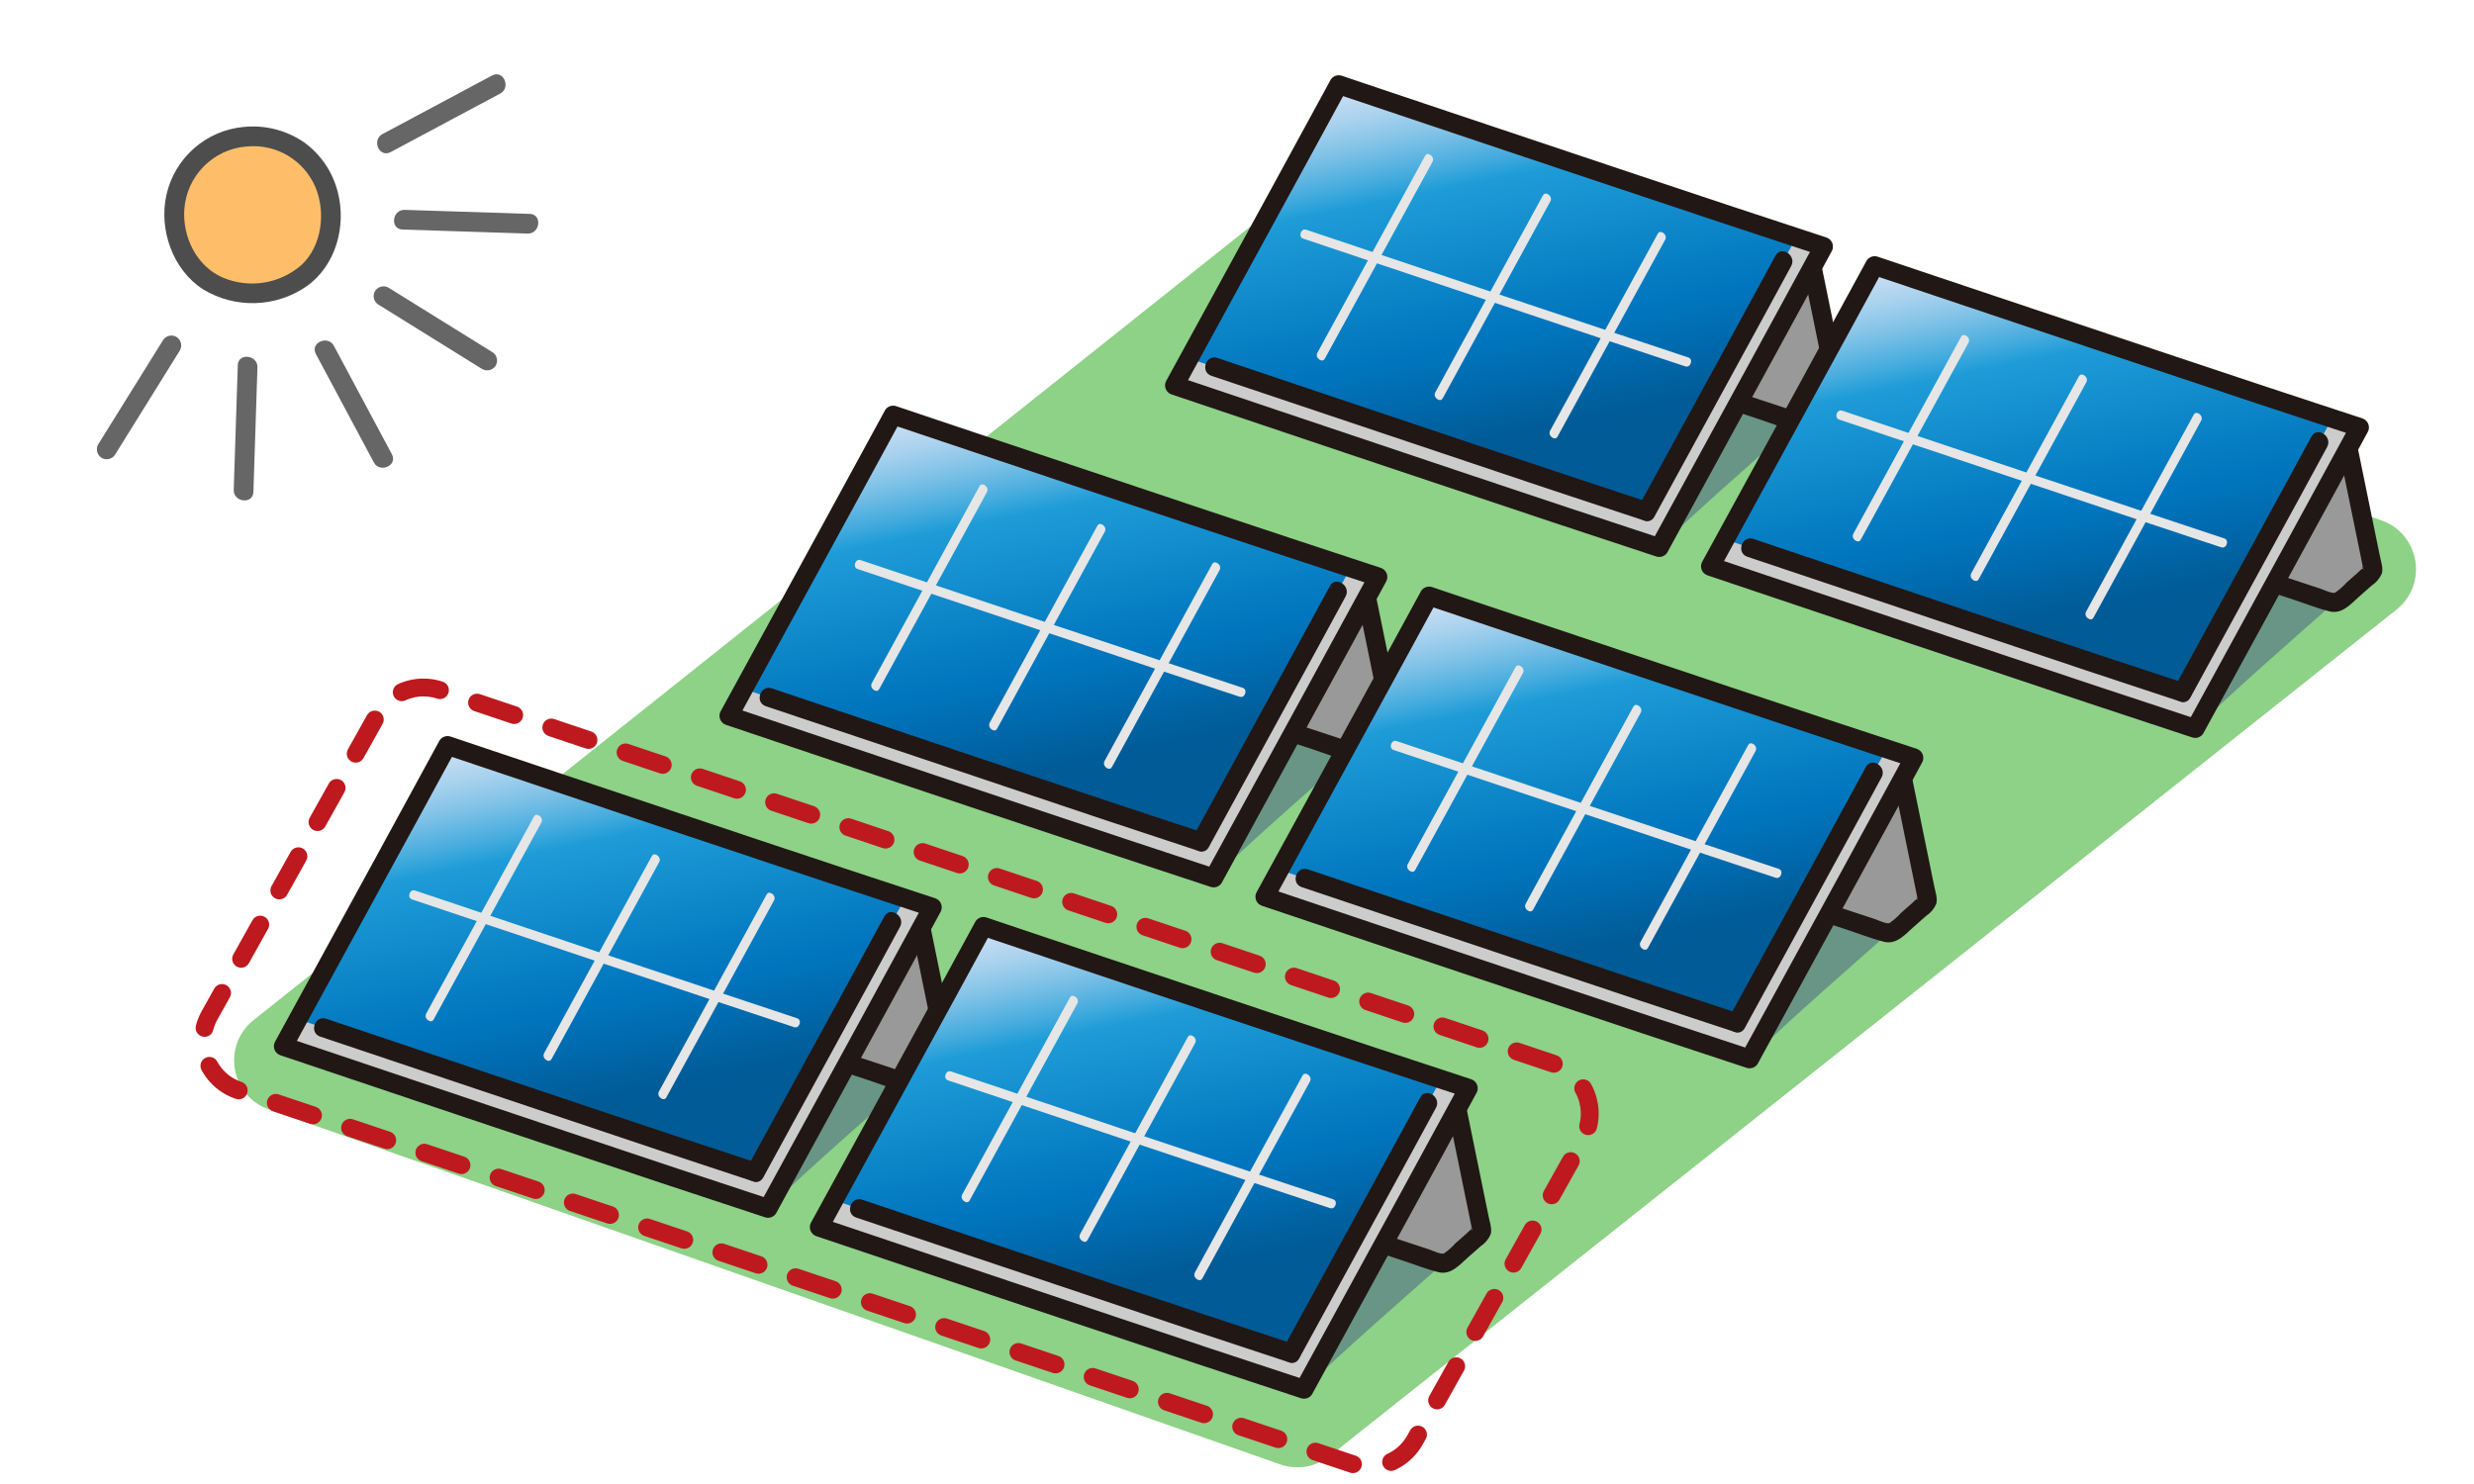 <?xml version="1.0" encoding="iso-8859-1"?>
<!-- Generator: Adobe Illustrator 28.6.0, SVG Export Plug-In . SVG Version: 9.03 Build 54939)  -->
<svg version="1.1" id="&#x30EC;&#x30A4;&#x30E4;&#x30FC;_1"
	 xmlns="http://www.w3.org/2000/svg" xmlns:xlink="http://www.w3.org/1999/xlink" x="0px" y="0px" viewBox="0 0 500 300"
	 style="enable-background:new 0 0 500 300;" xml:space="preserve">
<g>
	<path style="fill:#8DD286;" d="M258.736,296.035l-204.42-71.773c-7.761-2.725-9.486-12.929-3.051-18.053l214.857-171.1
		c2.812-2.239,6.577-2.878,9.971-1.691l205.173,71.772c7.777,2.721,9.503,12.947,3.049,18.069l-215.61,171.101
		C265.889,296.592,262.126,297.225,258.736,296.035z"/>
	<path style="fill:#999999;" d="M476.349,99.28c-0.601-2.938-1.212-5.925-1.768-8.647c-4.571,8.408-9.685,17.789-14.886,27.316
		c3.944,1.308,7.782,2.572,11.514,3.794c0.639,0.209,1.34,0.063,1.843-0.383c1.963-1.728,4.312-3.797,6.22-5.476
		c0.256-0.222,0.372-0.565,0.302-0.897C479.071,112.592,477.737,106.066,476.349,99.28z"/>
	<path style="fill:#689586;" d="M337.504,106.744c4.476-8.181,9.206-16.836,13.866-25.371c3.945,1.306,7.784,2.57,11.515,3.793
		c0.177,0.058,0.361,0.089,0.547,0.093c-5.706,5.093-21.356,18.668-28.09,25.437L337.504,106.744z"/>
	<path style="fill:#999999;" d="M368.026,62.701c-0.601-2.939-1.212-5.925-1.768-8.647c-4.571,8.408-9.684,17.787-14.886,27.315
		c3.944,1.308,7.782,2.573,11.515,3.795c0.638,0.209,1.339,0.063,1.842-0.382c1.963-1.728,4.312-3.797,6.22-5.477
		c0.256-0.221,0.372-0.564,0.303-0.896C370.754,76.013,369.416,69.487,368.026,62.701z"/>
	<path style="fill:#211715;" d="M348.285,82.357c2.442,0.809,4.885,1.617,7.328,2.424c2.266,0.746,4.54,1.652,6.854,2.229
		c2.566,0.641,4.281-1.47,6.018-2.999l2.541-2.238c0.898-0.592,1.604-1.434,2.031-2.421c0.308-1.092-0.18-2.458-0.403-3.544
		c-0.266-1.302-0.533-2.604-0.799-3.906c-0.71-3.469-1.419-6.938-2.128-10.407c-0.808-3.953-1.617-7.907-2.426-11.861
		c-0.491-2.401-4.222-1.641-3.731,0.763c1.306,6.386,2.614,12.771,3.923,19.156l1.536,7.513c0.081,0.395,0.143,0.798,0.243,1.188
		c0.01,0.095,0.029,0.189,0.057,0.28c0.261,0.483-0.7-0.86,0.059-0.394c-0.428,0.327-0.833,0.683-1.211,1.067l-2.231,1.965
		c-0.694,0.778-1.479,1.47-2.339,2.059c-0.57,0.262-2.3-0.591-3.089-0.849c-1.154-0.378-2.307-0.758-3.461-1.138
		c-2.517-0.83-5.032-1.662-7.547-2.496c-2.331-0.772-3.553,2.835-1.224,3.606L348.285,82.357z"/>
	
		<linearGradient id="SVGID_1_" gradientUnits="userSpaceOnUse" x1="241.027" y1="16.57" x2="241.027" y2="121.236" gradientTransform="matrix(0.98 -0.2 0.2 0.98 53.013 44.688)">
		<stop  offset="0" style="stop-color:#CCE0F4"/>
		<stop  offset="0.027" style="stop-color:#C3DCF2"/>
		<stop  offset="0.071" style="stop-color:#A9D2EE"/>
		<stop  offset="0.128" style="stop-color:#80C2E7"/>
		<stop  offset="0.194" style="stop-color:#47ACDE"/>
		<stop  offset="0.237" style="stop-color:#1E9CD7"/>
		<stop  offset="0.498" style="stop-color:#047AC1"/>
		<stop  offset="0.547" style="stop-color:#0075BE"/>
		<stop  offset="0.731" style="stop-color:#005B97"/>
	</linearGradient>
	<path style="fill:url(#SVGID_1_);" d="M271.723,17.507l-1.173-0.394c-9.877,18.157-22.407,41.089-33.2,60.808
		c29.311,9.853,68.064,22.955,97.992,32.775c10.827-19.788,23.537-43.054,33.213-60.87
		C339.346,40.254,300.168,27.064,271.723,17.507z"/>
	<g>
		<path style="fill:#E6E6E6;" d="M340.554,74.049c0.178,0.059,0.343,0.074,0.489,0.044c0.443-0.091,0.708-0.577,0.732-0.99
			c0.025-0.427-0.175-0.714-0.595-0.853c-2.97-0.984-5.938-1.972-8.906-2.961l-4.945-1.646l-1.082-0.36l0.547-1l3.536-6.471
			l6.194-11.332c0.259-0.475,0.102-0.86-0.075-1.1c-0.249-0.337-0.672-0.544-0.983-0.48c0,0-0.001,0-0.001,0
			c-0.067,0.014-0.264,0.056-0.448,0.394c-2.212,4.056-4.429,8.11-6.647,12.164l-3.566,6.521l-0.381,0.698l-0.755-0.251
			c-6.52-2.17-13.039-4.343-19.555-6.523l-1.079-0.361l0.545-0.998l3.576-6.546l6.162-11.277c0.261-0.475,0.105-0.86-0.071-1.099
			c-0.249-0.338-0.673-0.545-0.985-0.481c0,0-0.001,0-0.001,0c-0.067,0.014-0.265,0.056-0.451,0.395
			c-2.215,4.037-4.42,8.078-6.625,12.119c-1.196,2.192-2.392,4.384-3.589,6.575l-0.382,0.699l-0.756-0.253l-3.632-1.217
			c-5.402-1.809-10.805-3.619-16.204-5.438l-0.335-0.112l-1.078-0.362l0.545-0.997l3.547-6.483
			c2.068-3.779,4.137-7.557,6.198-11.339c0.261-0.476,0.104-0.861-0.072-1.101c-0.249-0.338-0.672-0.544-0.983-0.481
			c-0.066,0.013-0.265,0.054-0.451,0.395c-2.203,4.024-4.403,8.05-6.603,12.075l-3.619,6.621l-0.382,0.699l-0.756-0.253
			l-12.597-4.226c-0.18-0.06-0.345-0.076-0.491-0.046c-0.437,0.089-0.699,0.573-0.725,0.982c-0.024,0.395,0.142,0.672,0.493,0.825
			l0.108,0.035c2.155,0.724,4.311,1.445,6.467,2.167l5.499,1.842l1.078,0.362l-0.545,0.997l-3.543,6.478
			c-2.039,3.728-4.078,7.456-6.115,11.186c-0.26,0.475-0.104,0.86,0.072,1.1c0.249,0.338,0.672,0.545,0.984,0.481
			c0.066-0.013,0.265-0.054,0.452-0.395c2.186-3.984,4.363-7.972,6.541-11.959l3.595-6.579l0.382-0.699l0.756,0.253
			c5.823,1.953,11.646,3.903,17.47,5.853l2.705,0.906l1.078,0.361l-0.545,0.998c-1.179,2.158-2.359,4.316-3.54,6.473
			c-2.043,3.734-4.086,7.468-6.12,11.206c-0.26,0.476-0.103,0.862,0.074,1.101c0.249,0.338,0.672,0.544,0.983,0.481
			c0.065-0.013,0.264-0.054,0.449-0.394l6.55-11.989l3.589-6.567l0.382-0.699l0.756,0.253l8.121,2.722
			c3.806,1.276,7.612,2.552,11.419,3.825l1.079,0.361l-0.546,0.999l-3.527,6.456c-2.04,3.735-4.08,7.471-6.125,11.204
			c-0.259,0.474-0.102,0.86,0.075,1.099c0.249,0.338,0.672,0.544,0.983,0.481c0.065-0.013,0.264-0.054,0.45-0.394l6.426-11.758
			l3.707-6.782l0.382-0.698l0.755,0.251C330.898,70.844,335.726,72.449,340.554,74.049z"/>
	</g>
	<path style="fill:#CCCCCC;" d="M302.735,99.889c-22.397-7.481-45.963-15.436-65.384-21.964c0.981-1.792,1.974-3.61,2.978-5.454
		c28,9.416,64.214,21.653,92.443,30.919c9.661-17.641,21.005-38.401,30.241-55.382c1.882,0.621,3.729,1.229,5.543,1.822
		c-9.676,17.817-22.385,41.082-33.213,60.87C325.244,107.383,314.141,103.695,302.735,99.889z"/>
	<path style="fill:#211715;" d="M334.345,104.463c7.348-13.416,14.681-26.84,21.999-40.272c1.886-3.466,3.771-6.932,5.654-10.4
		c1.162-2.14-2.006-4.254-3.177-2.098c-7.133,13.142-14.292,26.271-21.478,39.388c-2.058,3.761-4.117,7.523-6.176,11.284
		C329.997,104.502,333.167,106.62,334.345,104.463z"/>
	<path style="fill:#211715;" d="M244.829,75.974c22.867,7.686,45.737,15.361,68.611,23.025c6.235,2.074,12.474,4.137,18.716,6.188
		c2.332,0.766,3.554-2.841,1.224-3.606c-23.069-7.574-46.078-15.331-69.09-23.076c-6.079-2.047-12.158-4.092-18.237-6.137
		C243.725,71.58,242.505,75.193,244.829,75.974L244.829,75.974z"/>
	<path style="fill:#211715;" d="M272.335,15.703l-1.173-0.394c-0.82-0.27-1.719,0.038-2.201,0.754
		c-8.59,15.789-17.199,31.568-25.829,47.337c-2.457,4.491-4.913,8.981-7.371,13.471c-0.571,0.902-0.304,2.095,0.598,2.667
		c0.119,0.075,0.246,0.138,0.379,0.186c12.492,4.2,24.982,8.402,37.472,12.608c13.19,4.433,26.387,8.849,39.589,13.248
		c6.974,2.319,13.951,4.625,20.932,6.919c0.819,0.27,1.718-0.039,2.2-0.754c8.825-16.126,17.635-32.259,26.431-48.401
		c2.26-4.154,4.519-8.309,6.779-12.463c0.571-0.902,0.304-2.095-0.598-2.667c-0.119-0.075-0.246-0.138-0.379-0.186
		c-12.538-4.108-25.063-8.257-37.577-12.447c-13.043-4.352-26.082-8.72-39.117-13.103c-6.715-2.254-13.427-4.511-20.137-6.769
		c-2.327-0.782-3.549,2.826-1.224,3.606c12.344,4.148,24.687,8.293,37.032,12.437c13.083,4.385,26.172,8.754,39.266,13.106
		c6.842,2.27,13.687,4.53,20.535,6.78l-0.977-2.853c-8.586,15.812-17.198,31.608-25.837,47.386
		c-2.457,4.495-4.915,8.99-7.375,13.485l2.201-0.754c-12.651-4.15-25.288-8.344-37.912-12.583
		c-13.161-4.404-26.317-8.822-39.468-13.256c-6.871-2.312-13.742-4.625-20.613-6.936l0.972,2.854
		c8.78-16.042,17.547-32.09,26.3-48.144c2.301-4.22,4.599-8.442,6.896-12.664l-2.201,0.754l1.173,0.394
		C273.438,20.092,274.659,16.484,272.335,15.703z"/>
	<path style="fill:#689586;" d="M445.822,143.323c4.475-8.18,9.205-16.835,13.865-25.37c3.946,1.305,7.784,2.569,11.515,3.792
		c0.177,0.058,0.362,0.09,0.548,0.094c-5.706,5.093-21.356,18.667-28.09,25.436C444.373,145.973,445.094,144.656,445.822,143.323z"
		/>
	<path style="fill:#211715;" d="M456.602,118.937c2.443,0.81,4.886,1.617,7.329,2.424c2.266,0.747,4.54,1.652,6.853,2.23
		c2.567,0.641,4.282-1.469,6.019-2.999l2.541-2.238c0.898-0.592,1.604-1.433,2.031-2.42c0.309-1.092-0.18-2.458-0.402-3.545
		c-0.266-1.302-0.533-2.604-0.799-3.906c-0.709-3.468-1.419-6.937-2.128-10.406c-0.809-3.954-1.617-7.909-2.426-11.862
		c-0.491-2.4-4.222-1.641-3.731,0.763c1.306,6.386,2.614,12.771,3.923,19.156l1.536,7.513c0.081,0.395,0.143,0.799,0.243,1.188
		c0.01,0.095,0.03,0.188,0.057,0.28c0.261,0.482-0.7-0.861,0.059-0.394c-0.428,0.326-0.833,0.683-1.211,1.067l-2.231,1.964
		c-0.693,0.779-1.479,1.471-2.339,2.059c-0.57,0.262-2.3-0.59-3.088-0.848c-1.154-0.379-2.308-0.759-3.461-1.138
		c-2.517-0.829-5.033-1.661-7.548-2.495c-2.33-0.772-3.552,2.835-1.224,3.606L456.602,118.937z"/>
	
		<linearGradient id="SVGID_00000098221322909163838010000016159838017180694701_" gradientUnits="userSpaceOnUse" x1="339.824" y1="74.11" x2="339.824" y2="178.781" gradientTransform="matrix(0.98 -0.2 0.2 0.98 53.013 44.688)">
		<stop  offset="0" style="stop-color:#CCE0F4"/>
		<stop  offset="0.027" style="stop-color:#C3DCF2"/>
		<stop  offset="0.071" style="stop-color:#A9D2EE"/>
		<stop  offset="0.128" style="stop-color:#80C2E7"/>
		<stop  offset="0.194" style="stop-color:#47ACDE"/>
		<stop  offset="0.237" style="stop-color:#1E9CD7"/>
		<stop  offset="0.498" style="stop-color:#047AC1"/>
		<stop  offset="0.547" style="stop-color:#0075BE"/>
		<stop  offset="0.731" style="stop-color:#005B97"/>
	</linearGradient>
	<path style="fill:url(#SVGID_00000098221322909163838010000016159838017180694701_);" d="M380.046,54.086l-1.174-0.394
		c-9.876,18.157-22.406,41.088-33.198,60.814c29.311,9.853,68.064,22.955,97.992,32.774c10.827-19.788,23.537-43.053,33.212-60.87
		C447.662,76.835,408.486,63.644,380.046,54.086z"/>
	<g>
		<path style="fill:#E6E6E6;" d="M443.785,83.48c0,0-0.001,0-0.001,0c-0.066,0.014-0.264,0.056-0.448,0.394
			c-2.21,4.051-4.424,8.1-6.639,12.149l-3.575,6.539l-0.381,0.698l-0.754-0.251c-6.52-2.17-13.039-4.342-19.556-6.523l-1.079-0.361
			l0.545-0.998l3.509-6.423c2.077-3.801,4.153-7.603,6.231-11.403c0.26-0.475,0.105-0.858-0.071-1.097
			c-0.249-0.338-0.673-0.545-0.985-0.481c0,0-0.001,0-0.001,0c-0.067,0.014-0.265,0.056-0.451,0.394
			c-2.211,4.029-4.412,8.063-6.613,12.097c-1.2,2.2-2.4,4.4-3.602,6.599l-0.382,0.699l-0.756-0.253l-3.643-1.22
			c-5.4-1.809-10.8-3.618-16.197-5.437l-0.331-0.111l-1.077-0.362l0.545-0.997l3.556-6.5c2.065-3.774,4.131-7.547,6.19-11.325
			c0.261-0.476,0.105-0.861-0.072-1.1c-0.249-0.338-0.672-0.545-0.983-0.481c-0.065,0.013-0.265,0.054-0.451,0.395
			c-2.214,4.044-4.425,8.089-6.636,12.134l-3.587,6.563l-0.382,0.699l-0.756-0.254l-12.602-4.231
			c-0.179-0.06-0.344-0.076-0.49-0.046c-0.437,0.089-0.7,0.573-0.725,0.983c-0.025,0.411,0.156,0.694,0.538,0.843l0.063,0.021
			c2.165,0.727,4.332,1.452,6.498,2.177l5.472,1.833l1.078,0.362l-0.545,0.997l-3.564,6.517c-2.032,3.715-4.064,7.429-6.093,11.145
			c-0.261,0.476-0.105,0.86,0.071,1.099c0.249,0.338,0.672,0.545,0.984,0.481c0.066-0.013,0.266-0.054,0.452-0.396
			c2.182-3.978,4.356-7.958,6.53-11.939l3.604-6.596l0.382-0.699l0.756,0.254c5.802,1.946,11.606,3.89,17.409,5.833l2.766,0.926
			l1.078,0.361l-0.545,0.998c-1.175,2.152-2.352,4.302-3.529,6.453c-2.046,3.74-4.093,7.479-6.13,11.225
			c-0.26,0.476-0.103,0.862,0.074,1.102c0.249,0.337,0.671,0.544,0.982,0.48c0.065-0.013,0.264-0.054,0.45-0.395
			c2.196-4.021,4.393-8.042,6.59-12.062l3.547-6.49l0.382-0.699l0.756,0.253l8.08,2.708c3.82,1.281,7.639,2.562,11.46,3.839
			l1.079,0.361l-0.546,0.999l-3.554,6.505c-2.031,3.718-4.062,7.437-6.097,11.153c-0.259,0.474-0.102,0.859,0.074,1.099
			c0.249,0.338,0.672,0.544,0.983,0.481c0.065-0.013,0.264-0.054,0.45-0.395l6.369-11.654l3.762-6.883l0.381-0.698l0.755,0.251
			c4.826,1.606,9.652,3.211,14.48,4.81c0.179,0.059,0.344,0.074,0.49,0.044c0.442-0.09,0.706-0.577,0.731-0.989
			c0.025-0.428-0.175-0.715-0.596-0.855c-2.95-0.977-5.899-1.959-8.848-2.941l-4.999-1.664l-1.082-0.36l0.547-1l3.57-6.532
			l6.163-11.275c0.259-0.474,0.102-0.86-0.075-1.099C444.518,83.623,444.095,83.416,443.785,83.48z"/>
	</g>
	<path style="fill:#CCCCCC;" d="M411.052,136.465c-22.397-7.481-45.963-15.436-65.384-21.964c0.982-1.792,1.974-3.611,2.978-5.455
		c27.999,9.417,64.214,21.653,92.443,30.919c9.661-17.64,21.005-38.401,30.241-55.382c1.882,0.622,3.729,1.229,5.542,1.822
		c-9.675,17.817-22.384,41.082-33.212,60.87C433.561,143.962,422.458,140.275,411.052,136.465z"/>
	<path style="fill:#211715;" d="M442.662,141.043c7.348-13.415,14.681-26.839,21.999-40.272c1.886-3.465,3.771-6.932,5.654-10.399
		c1.161-2.141-2.006-4.254-3.178-2.099c-7.134,13.142-14.293,26.271-21.478,39.388c-2.057,3.762-4.115,7.524-6.175,11.284
		C438.314,141.082,441.484,143.2,442.662,141.043L442.662,141.043z"/>
	<path style="fill:#211715;" d="M353.147,112.554c22.867,7.686,45.737,15.361,68.611,23.026c6.235,2.073,12.473,4.136,18.715,6.187
		c2.332,0.766,3.554-2.841,1.224-3.606c-23.069-7.573-46.082-15.329-69.09-23.076c-6.078-2.046-12.157-4.091-18.237-6.137
		C352.044,108.166,350.822,111.773,353.147,112.554L353.147,112.554z"/>
	<path style="fill:#211715;" d="M380.649,52.284l-1.173-0.395c-0.82-0.27-1.719,0.039-2.201,0.754
		c-8.589,15.791-17.199,31.569-25.829,47.337c-2.457,4.491-4.913,8.981-7.37,13.472c-0.568,0.903-0.297,2.096,0.607,2.665
		c0.119,0.075,0.246,0.137,0.378,0.184c12.491,4.199,24.982,8.401,37.47,12.607c13.192,4.433,26.388,8.849,39.59,13.249
		c6.973,2.319,13.95,4.625,20.931,6.918c0.82,0.269,1.718-0.038,2.201-0.753c8.824-16.127,17.634-32.261,26.431-48.401
		c2.26-4.154,4.519-8.311,6.778-12.469c0.572-0.901,0.306-2.095-0.595-2.667c-0.119-0.075-0.245-0.138-0.378-0.186
		c-12.539-4.108-25.064-8.257-37.577-12.446c-13.042-4.353-26.081-8.721-39.117-13.104l-20.136-6.765
		c-2.328-0.782-3.549,2.825-1.224,3.606c12.344,4.148,24.687,8.293,37.031,12.436c13.083,4.385,26.171,8.754,39.265,13.107
		c6.842,2.27,13.687,4.528,20.535,6.775l-0.977-2.852c-8.586,15.809-17.199,31.604-25.837,47.385
		c-2.457,4.496-4.916,8.991-7.375,13.485l2.2-0.753c-12.65-4.15-25.287-8.344-37.911-12.584
		c-13.162-4.403-26.318-8.822-39.469-13.255c-6.87-2.313-13.741-4.624-20.612-6.935l0.977,2.852
		c8.781-16.042,17.548-32.09,26.3-48.144c2.301-4.22,4.6-8.441,6.897-12.664l-2.201,0.754l1.173,0.395
		C381.756,56.672,382.977,53.066,380.649,52.284z"/>
	<path style="fill:#999999;" d="M386.291,166.071c-0.601-2.938-1.212-5.924-1.768-8.646c-4.571,8.408-9.684,17.787-14.886,27.315
		c3.944,1.308,7.783,2.573,11.515,3.795c0.638,0.209,1.339,0.063,1.842-0.382c1.963-1.729,4.313-3.797,6.22-5.477
		c0.256-0.221,0.372-0.564,0.303-0.896C389.018,179.383,387.681,172.857,386.291,166.071z"/>
	<path style="fill:#689586;" d="M247.451,173.534c4.476-8.18,9.206-16.836,13.866-25.371c3.945,1.306,7.784,2.57,11.515,3.793
		c0.177,0.058,0.362,0.089,0.548,0.094c-5.707,5.093-21.356,18.667-28.091,25.436C246.002,176.183,246.723,174.866,247.451,173.534z
		"/>
	<path style="fill:#999999;" d="M277.973,129.489c-0.601-2.938-1.212-5.925-1.768-8.647c-4.572,8.408-9.685,17.788-14.886,27.315
		c3.944,1.308,7.782,2.573,11.514,3.795c0.639,0.209,1.34,0.063,1.843-0.383c1.962-1.728,4.312-3.797,6.219-5.476
		c0.254-0.223,0.368-0.565,0.298-0.896C280.702,142.803,279.363,136.277,277.973,129.489z"/>
	<path style="fill:#211715;" d="M258.236,149.147c2.443,0.809,4.886,1.617,7.329,2.424c2.265,0.747,4.539,1.652,6.853,2.23
		c2.566,0.641,4.281-1.47,6.019-2.999l2.54-2.237c0.898-0.592,1.604-1.433,2.031-2.42c0.308-1.092-0.18-2.458-0.403-3.545
		c-0.266-1.302-0.533-2.604-0.799-3.906c-0.709-3.468-1.419-6.937-2.128-10.406c-0.809-3.954-1.617-7.909-2.426-11.862
		c-0.491-2.401-4.222-1.641-3.731,0.763c1.306,6.386,2.612,12.771,3.918,19.157c0.512,2.504,1.024,5.008,1.536,7.513
		c0.081,0.395,0.143,0.799,0.243,1.188c0.01,0.095,0.029,0.189,0.057,0.28c0.262,0.483-0.7-0.86,0.059-0.394
		c-0.428,0.327-0.832,0.684-1.211,1.068l-2.231,1.964c-0.694,0.779-1.479,1.47-2.339,2.059c-0.57,0.262-2.301-0.59-3.088-0.848
		c-1.154-0.379-2.308-0.759-3.461-1.138c-2.516-0.829-5.032-1.661-7.547-2.496c-2.33-0.771-3.552,2.836-1.224,3.606L258.236,149.147
		z"/>
	
		<linearGradient id="SVGID_00000119115913385219618870000013996386885390611108_" gradientUnits="userSpaceOnUse" x1="139.419" y1="63.963" x2="139.419" y2="168.634" gradientTransform="matrix(0.98 -0.2 0.2 0.98 53.013 44.688)">
		<stop  offset="0" style="stop-color:#CCE0F4"/>
		<stop  offset="0.027" style="stop-color:#C3DCF2"/>
		<stop  offset="0.071" style="stop-color:#A9D2EE"/>
		<stop  offset="0.128" style="stop-color:#80C2E7"/>
		<stop  offset="0.194" style="stop-color:#47ACDE"/>
		<stop  offset="0.237" style="stop-color:#1E9CD7"/>
		<stop  offset="0.498" style="stop-color:#047AC1"/>
		<stop  offset="0.547" style="stop-color:#0075BE"/>
		<stop  offset="0.731" style="stop-color:#005B97"/>
	</linearGradient>
	<path style="fill:url(#SVGID_00000119115913385219618870000013996386885390611108_);" d="M181.67,84.297l-1.173-0.394
		c-9.876,18.157-22.407,41.089-33.198,60.814c29.31,9.853,68.064,22.955,97.991,32.774c10.828-19.788,23.537-43.054,33.213-60.87
		C249.294,107.045,210.115,93.855,181.67,84.297z"/>
	<g>
		<path style="fill:#E6E6E6;" d="M245.415,113.691c-0.065,0.013-0.264,0.054-0.449,0.394c-2.204,4.041-4.412,8.078-6.621,12.116
			l-3.594,6.572l-0.381,0.698l-0.755-0.251c-6.52-2.17-13.04-4.342-19.557-6.524l-1.079-0.361l0.545-0.998l3.521-6.445l6.219-11.381
			c0.261-0.475,0.105-0.86-0.071-1.099c-0.249-0.338-0.672-0.545-0.984-0.481c-0.066,0.013-0.265,0.054-0.452,0.395
			c-2.215,4.035-4.418,8.074-6.621,12.112c-1.198,2.195-2.395,4.391-3.595,6.585l-0.382,0.699l-0.756-0.253l-3.597-1.205
			c-5.415-1.814-10.83-3.628-16.243-5.452l-0.209-0.07l-0.124-0.042l-1.077-0.362l0.545-0.997l3.558-6.503
			c2.065-3.773,4.131-7.547,6.189-11.324c0.261-0.476,0.105-0.861-0.072-1.1c-0.249-0.338-0.672-0.544-0.983-0.481
			c-0.065,0.013-0.264,0.054-0.45,0.395c-2.211,4.037-4.417,8.075-6.623,12.112l-3.601,6.588l-0.382,0.699l-0.756-0.254
			l-12.601-4.23c-0.179-0.06-0.344-0.076-0.49-0.046c-0.437,0.089-0.7,0.573-0.725,0.983c-0.025,0.412,0.156,0.695,0.539,0.844
			l0.062,0.02c2.165,0.727,4.33,1.452,6.496,2.177l5.474,1.834l1.078,0.362l-0.545,0.997l-3.544,6.481
			c-2.038,3.727-4.077,7.453-6.112,11.181c-0.261,0.475-0.105,0.859,0.071,1.098c0.249,0.338,0.672,0.544,0.984,0.481
			c0.062-0.013,0.243-0.05,0.419-0.339l0.032-0.059c2.182-3.978,4.357-7.961,6.532-11.943l3.601-6.59l0.382-0.699l0.756,0.253
			c5.88,1.972,11.761,3.942,17.641,5.911l2.537,0.849l1.078,0.361l-0.545,0.998c-1.179,2.159-2.36,4.317-3.541,6.474
			c-2.043,3.733-4.085,7.465-6.118,11.203c-0.26,0.477-0.104,0.862,0.073,1.102c0.249,0.337,0.671,0.544,0.982,0.48
			c0.065-0.013,0.264-0.054,0.45-0.394c2.199-4.026,4.398-8.051,6.598-12.076l3.539-6.477l0.382-0.699l0.756,0.253l8.099,2.714
			c3.813,1.279,7.627,2.558,11.442,3.833l1.079,0.361l-0.546,0.999l-3.535,6.469c-2.037,3.73-4.075,7.46-6.116,11.188
			c-0.259,0.474-0.102,0.859,0.074,1.099c0.249,0.337,0.671,0.544,0.982,0.48c0.065-0.013,0.264-0.054,0.45-0.395l6.62-12.113
			l3.511-6.424l0.381-0.698l0.755,0.251c4.825,1.606,9.651,3.211,14.479,4.81c0.179,0.059,0.344,0.074,0.49,0.044
			c0.442-0.09,0.707-0.577,0.731-0.989c0.025-0.428-0.175-0.715-0.596-0.855c-2.958-0.979-5.914-1.964-8.87-2.948l-4.977-1.656
			l-1.082-0.36l0.547-1l3.6-6.587l6.132-11.219c0.259-0.475,0.102-0.86-0.075-1.1C246.147,113.834,245.725,113.627,245.415,113.691z
			"/>
	</g>
	<path style="fill:#CCCCCC;" d="M212.682,166.676c-22.397-7.482-45.964-15.436-65.384-21.964c0.981-1.793,1.974-3.611,2.977-5.455
		c28,9.417,64.213,21.654,92.439,30.919c9.661-17.64,21.01-38.402,30.241-55.382c1.883,0.622,3.73,1.229,5.543,1.822
		c-9.676,17.817-22.384,41.082-33.213,60.87C235.191,174.173,224.088,170.486,212.682,166.676z"/>
	<path style="fill:#211715;" d="M244.295,171.253c7.347-13.416,14.68-26.84,21.998-40.271c1.886-3.465,3.771-6.932,5.654-10.4
		c1.163-2.14-2.006-4.254-3.177-2.098c-7.136,13.143-14.296,26.272-21.479,39.388c-2.058,3.761-4.116,7.523-6.176,11.284
		c-1.17,2.137,1.999,4.255,3.178,2.098L244.295,171.253z"/>
	<path style="fill:#211715;" d="M154.776,142.765c22.867,7.686,45.737,15.361,68.612,23.025c6.235,2.075,12.473,4.137,18.715,6.189
		c2.332,0.766,3.555-2.841,1.224-3.606c-23.069-7.573-46.078-15.33-69.089-23.077c-6.079-2.046-12.158-4.091-18.238-6.137
		C153.674,138.376,152.452,141.984,154.776,142.765z"/>
	<path style="fill:#211715;" d="M182.284,82.499l-1.174-0.394c-0.819-0.27-1.718,0.039-2.2,0.754
		c-8.59,15.789-17.2,31.568-25.83,47.337c-2.456,4.491-4.913,8.981-7.37,13.472c-0.572,0.902-0.305,2.096,0.596,2.668
		c0.118,0.075,0.244,0.137,0.376,0.185c12.491,4.198,24.982,8.401,37.471,12.607c13.19,4.433,26.387,8.85,39.59,13.249
		c6.975,2.314,13.952,4.619,20.932,6.913c0.82,0.269,1.718-0.038,2.201-0.753c8.823-16.127,17.633-32.26,26.43-48.401
		c2.263-4.155,4.523-8.312,6.778-12.469c0.571-0.902,0.303-2.095-0.598-2.667c-0.119-0.075-0.246-0.138-0.379-0.186
		c-12.538-4.108-25.063-8.257-37.576-12.446c-13.039-4.353-26.075-8.721-39.108-13.105l-20.136-6.765
		c-2.329-0.787-3.549,2.825-1.224,3.606c12.343,4.148,24.687,8.294,37.032,12.437c13.083,4.385,26.171,8.754,39.265,13.107
		c6.842,2.27,13.687,4.53,20.536,6.78l-0.977-2.852c-8.586,15.809-17.199,31.604-25.837,47.385
		c-2.458,4.496-4.917,8.991-7.376,13.485l2.201-0.754c-12.656-4.156-25.295-8.354-37.917-12.591
		c-13.161-4.404-26.317-8.822-39.468-13.256c-6.87-2.313-13.741-4.624-20.613-6.935l0.972,2.853
		c8.78-16.041,17.546-32.089,26.3-48.144c2.301-4.22,4.6-8.441,6.896-12.664l-2.2,0.754l1.173,0.394
		C183.385,86.883,184.607,83.276,182.284,82.499z"/>
	<path style="fill:#689586;" d="M355.769,210.115c4.476-8.181,9.206-16.836,13.866-25.371c3.945,1.306,7.784,2.57,11.515,3.793
		c0.177,0.057,0.361,0.089,0.547,0.093c-5.706,5.093-21.355,18.668-28.09,25.437L355.769,210.115z"/>
	<path style="fill:#211715;" d="M366.55,185.728c2.442,0.81,4.885,1.617,7.329,2.423c2.265,0.747,4.54,1.653,6.853,2.23
		c2.566,0.641,4.281-1.469,6.018-2.999l2.541-2.237c0.898-0.592,1.604-1.433,2.031-2.421c0.308-1.092-0.18-2.458-0.403-3.545
		c-0.266-1.302-0.533-2.604-0.799-3.906c-0.709-3.469-1.419-6.937-2.128-10.406c-0.808-3.953-1.617-7.907-2.426-11.861
		c-0.491-2.401-4.222-1.641-3.731,0.763c1.306,6.385,2.613,12.77,3.923,19.155l1.537,7.513c0.08,0.394,0.144,0.798,0.243,1.187
		c0.01,0.095,0.029,0.189,0.057,0.28c0.261,0.483-0.7-0.86,0.059-0.394c-0.428,0.327-0.833,0.683-1.211,1.067l-2.231,1.964
		c-0.693,0.779-1.478,1.47-2.338,2.059c-0.57,0.263-2.301-0.59-3.088-0.848l-3.461-1.138c-2.516-0.83-5.032-1.662-7.547-2.496
		c-2.331-0.772-3.553,2.835-1.224,3.606L366.55,185.728z"/>
	
		<linearGradient id="SVGID_00000170992135920198382270000002193716483448706493_" gradientUnits="userSpaceOnUse" x1="238.207" y1="121.504" x2="238.207" y2="226.171" gradientTransform="matrix(0.98 -0.2 0.2 0.98 53.013 44.688)">
		<stop  offset="0" style="stop-color:#CCE0F4"/>
		<stop  offset="0.027" style="stop-color:#C3DCF2"/>
		<stop  offset="0.071" style="stop-color:#A9D2EE"/>
		<stop  offset="0.128" style="stop-color:#80C2E7"/>
		<stop  offset="0.194" style="stop-color:#47ACDE"/>
		<stop  offset="0.237" style="stop-color:#1E9CD7"/>
		<stop  offset="0.498" style="stop-color:#047AC1"/>
		<stop  offset="0.547" style="stop-color:#0075BE"/>
		<stop  offset="0.731" style="stop-color:#005B97"/>
	</linearGradient>
	<path style="fill:url(#SVGID_00000170992135920198382270000002193716483448706493_);" d="M289.988,120.877l-1.176-0.393
		c-9.878,18.156-22.407,41.089-33.2,60.808c29.311,9.853,68.065,22.955,97.992,32.775c10.827-19.789,23.537-43.054,33.213-60.871
		C357.611,143.625,318.433,130.435,289.988,120.877z"/>
	<g>
		<path style="fill:#E6E6E6;" d="M353.732,150.271c0,0-0.001,0-0.001,0c-0.066,0.014-0.263,0.056-0.448,0.394
			c-2.186,4.007-4.376,8.011-6.565,12.015l-3.649,6.673l-0.381,0.698l-0.755-0.251c-6.52-2.17-13.039-4.343-19.555-6.524
			l-1.079-0.361l0.545-0.998l3.625-6.635l6.113-11.188c0.261-0.475,0.105-0.86-0.071-1.099c-0.249-0.338-0.672-0.545-0.984-0.481
			c0,0-0.001,0-0.001,0c-0.067,0.014-0.265,0.056-0.45,0.395c-2.215,4.036-4.42,8.077-6.625,12.118
			c-1.196,2.193-2.392,4.385-3.59,6.577l-0.382,0.699l-0.756-0.253l-3.615-1.211c-5.41-1.812-10.82-3.624-16.226-5.446l-0.133-0.045
			l-0.198-0.066l-1.078-0.362l0.545-0.997l3.565-6.516c2.062-3.768,4.125-7.536,6.181-11.308c0.261-0.476,0.104-0.861-0.072-1.101
			c-0.249-0.338-0.672-0.544-0.983-0.481c-0.065,0.013-0.264,0.054-0.45,0.395c-2.202,4.023-4.401,8.046-6.6,12.069l-3.623,6.628
			l-0.382,0.699l-0.756-0.254l-12.602-4.231c-0.179-0.06-0.344-0.075-0.49-0.046c-0.437,0.089-0.7,0.573-0.725,0.983
			c-0.025,0.411,0.156,0.694,0.538,0.843l0.063,0.021c2.163,0.727,4.327,1.451,6.491,2.175l5.48,1.836l1.078,0.362l-0.545,0.997
			l-3.542,6.477c-2.039,3.728-4.078,7.456-6.115,11.185c-0.261,0.476-0.105,0.86,0.071,1.1c0.249,0.338,0.672,0.545,0.984,0.481
			c0.065-0.013,0.265-0.054,0.451-0.395c2.188-3.989,4.368-7.98,6.548-11.972l3.587-6.564l0.382-0.699l0.756,0.254
			c5.865,1.968,11.732,3.932,17.598,5.897l2.579,0.864l1.078,0.361l-0.545,0.998c-1.18,2.161-2.362,4.321-3.544,6.481
			c-2.042,3.731-4.083,7.462-6.115,11.198c-0.26,0.477-0.104,0.862,0.073,1.102c0.249,0.337,0.672,0.544,0.982,0.481
			c0.065-0.013,0.264-0.054,0.449-0.394l6.598-12.076l3.54-6.479l0.382-0.699l0.756,0.253l8.116,2.72
			c3.807,1.277,7.614,2.553,11.423,3.826l1.079,0.361l-0.546,0.999l-3.549,6.496c-2.033,3.721-4.065,7.443-6.102,11.162
			c-0.259,0.475-0.103,0.86,0.074,1.1c0.249,0.337,0.672,0.544,0.982,0.48c0.065-0.013,0.264-0.054,0.45-0.394l6.518-11.926
			l3.614-6.612l0.381-0.698l0.755,0.251c4.826,1.607,9.651,3.212,14.479,4.81c0.179,0.059,0.344,0.074,0.49,0.044
			c0.442-0.09,0.707-0.577,0.731-0.989c0.025-0.427-0.175-0.714-0.596-0.853c-2.955-0.979-5.908-1.962-8.861-2.946l-4.987-1.66
			l-1.082-0.36l0.547-1l3.567-6.527l6.164-11.278c0.259-0.475,0.102-0.86-0.075-1.1
			C354.465,150.414,354.043,150.207,353.732,150.271z"/>
	</g>
	<path style="fill:#CCCCCC;" d="M321,203.256c-22.398-7.481-45.964-15.436-65.385-21.964c0.981-1.792,1.974-3.61,2.978-5.454
		c28,9.416,64.214,21.653,92.443,30.919c9.661-17.641,21.005-38.401,30.241-55.382c1.882,0.621,3.729,1.228,5.543,1.821
		c-9.676,17.817-22.385,41.082-33.213,60.871C343.509,210.752,332.407,207.069,321,203.256z"/>
	<path style="fill:#211715;" d="M352.609,207.834c7.348-13.417,14.681-26.841,21.999-40.273c1.887-3.465,3.772-6.931,5.654-10.399
		c1.162-2.14-2.006-4.254-3.177-2.099c-7.135,13.144-14.294,26.273-21.478,39.388c-2.058,3.763-4.117,7.524-6.176,11.284
		C348.262,207.872,351.431,209.99,352.609,207.834L352.609,207.834z"/>
	<path style="fill:#211715;" d="M263.094,179.345c22.867,7.686,45.737,15.361,68.612,23.025c6.235,2.073,12.473,4.136,18.715,6.189
		c2.332,0.765,3.555-2.841,1.224-3.606c-23.069-7.574-46.078-15.331-69.09-23.077c-6.078-2.047-12.157-4.093-18.237-6.137
		C261.99,174.952,260.769,178.564,263.094,179.345z"/>
	<path style="fill:#211715;" d="M290.6,119.074l-1.173-0.394c-0.819-0.27-1.719,0.037-2.2,0.753
		c-8.59,15.791-17.2,31.57-25.83,47.337c-2.456,4.492-4.913,8.983-7.37,13.472c-0.571,0.902-0.303,2.095,0.598,2.667
		c0.119,0.075,0.246,0.138,0.379,0.186c12.492,4.2,24.982,8.402,37.471,12.607c13.191,4.434,26.387,8.851,39.589,13.249
		c6.974,2.319,13.951,4.625,20.932,6.919c0.819,0.269,1.718-0.039,2.2-0.754c8.825-16.126,17.635-32.26,26.431-48.401
		c2.26-4.154,4.519-8.31,6.778-12.468c0.571-0.902,0.303-2.097-0.599-2.668c-0.119-0.075-0.246-0.137-0.378-0.185
		c-12.538-4.108-25.063-8.257-37.577-12.446c-13.042-4.353-26.081-8.721-39.117-13.103l-20.142-6.768
		c-2.327-0.782-3.548,2.825-1.223,3.606c12.343,4.148,24.687,8.294,37.032,12.437c13.082,4.385,26.171,8.754,39.265,13.106
		c6.841,2.269,13.686,4.527,20.534,6.775l-0.972-2.853c-8.586,15.812-17.198,31.608-25.838,47.386
		c-2.457,4.495-4.915,8.99-7.375,13.485l2.201-0.754c-12.651-4.15-25.288-8.344-37.912-12.584
		c-13.16-4.402-26.315-8.821-39.465-13.255c-6.871-2.312-13.742-4.625-20.613-6.936l0.977,2.852
		c8.78-16.041,17.546-32.089,26.3-48.143c2.3-4.221,4.599-8.442,6.896-12.664l-2.201,0.753l1.174,0.394
		C291.703,123.463,292.924,119.855,290.6,119.074z"/>
	<path style="fill:#999999;" d="M296.237,232.864c-0.601-2.938-1.212-5.924-1.768-8.646c-4.571,8.408-9.684,17.787-14.886,27.315
		c3.944,1.308,7.782,2.573,11.515,3.795c0.638,0.209,1.339,0.063,1.842-0.382c1.963-1.729,4.313-3.797,6.22-5.477
		c0.256-0.221,0.372-0.564,0.303-0.896C298.964,246.176,297.627,239.65,296.237,232.864z"/>
	<path style="fill:#689586;" d="M157.397,240.327c4.476-8.18,9.206-16.836,13.866-25.371c3.945,1.306,7.784,2.57,11.515,3.793
		c0.177,0.058,0.362,0.089,0.548,0.094c-5.707,5.093-21.356,18.667-28.091,25.436C155.948,242.976,156.669,241.659,157.397,240.327z
		"/>
	<path style="fill:#999999;" d="M187.919,196.282c-0.601-2.938-1.212-5.925-1.768-8.647c-4.572,8.408-9.685,17.788-14.886,27.315
		c3.944,1.308,7.782,2.573,11.514,3.795c0.639,0.209,1.34,0.063,1.843-0.383c1.962-1.728,4.312-3.797,6.219-5.476
		c0.254-0.223,0.368-0.565,0.298-0.896C190.648,209.596,189.309,203.07,187.919,196.282z"/>
	<path style="fill:#211715;" d="M168.182,215.94c2.443,0.809,4.886,1.617,7.329,2.424c2.265,0.747,4.539,1.652,6.853,2.23
		c2.566,0.641,4.281-1.47,6.019-2.999l2.54-2.237c0.898-0.592,1.604-1.433,2.031-2.42c0.308-1.092-0.18-2.458-0.403-3.545
		c-0.266-1.302-0.533-2.604-0.799-3.906c-0.709-3.468-1.419-6.937-2.128-10.406c-0.809-3.954-1.617-7.909-2.426-11.862
		c-0.491-2.401-4.222-1.641-3.731,0.763c1.306,6.386,2.612,12.771,3.918,19.157c0.512,2.504,1.024,5.008,1.536,7.513
		c0.081,0.395,0.143,0.799,0.243,1.188c0.01,0.095,0.029,0.189,0.057,0.28c0.262,0.483-0.7-0.86,0.059-0.394
		c-0.428,0.327-0.832,0.684-1.211,1.068l-2.231,1.964c-0.694,0.779-1.479,1.47-2.339,2.059c-0.57,0.262-2.301-0.59-3.088-0.848
		c-1.154-0.379-2.308-0.759-3.461-1.138c-2.516-0.829-5.032-1.661-7.547-2.496c-2.33-0.771-3.552,2.836-1.224,3.606L168.182,215.94z
		"/>
	
		<linearGradient id="SVGID_00000130621521024512643260000000730027342711698598_" gradientUnits="userSpaceOnUse" x1="37.808" y1="111.358" x2="37.808" y2="216.03" gradientTransform="matrix(0.98 -0.2 0.2 0.98 53.013 44.688)">
		<stop  offset="0" style="stop-color:#CCE0F4"/>
		<stop  offset="0.027" style="stop-color:#C3DCF2"/>
		<stop  offset="0.071" style="stop-color:#A9D2EE"/>
		<stop  offset="0.128" style="stop-color:#80C2E7"/>
		<stop  offset="0.194" style="stop-color:#47ACDE"/>
		<stop  offset="0.237" style="stop-color:#1E9CD7"/>
		<stop  offset="0.498" style="stop-color:#047AC1"/>
		<stop  offset="0.547" style="stop-color:#0075BE"/>
		<stop  offset="0.731" style="stop-color:#005B97"/>
	</linearGradient>
	<path style="fill:url(#SVGID_00000130621521024512643260000000730027342711698598_);" d="M91.616,151.09l-1.173-0.394
		c-9.876,18.157-22.407,41.089-33.198,60.814c29.31,9.853,68.064,22.955,97.991,32.774c10.828-19.788,23.537-43.054,33.213-60.87
		C159.241,173.838,120.061,160.648,91.616,151.09z"/>
	<g>
		<path style="fill:#E6E6E6;" d="M155.361,180.484c-0.065,0.013-0.264,0.054-0.449,0.394c-2.204,4.041-4.412,8.078-6.621,12.116
			l-3.594,6.572l-0.381,0.698l-0.755-0.251c-6.52-2.17-13.04-4.342-19.557-6.524l-1.079-0.361l0.545-0.998l3.521-6.445l6.219-11.381
			c0.261-0.475,0.105-0.86-0.071-1.099c-0.249-0.338-0.672-0.545-0.984-0.481c-0.066,0.013-0.265,0.054-0.452,0.395
			c-2.215,4.035-4.418,8.074-6.621,12.112c-1.198,2.195-2.395,4.391-3.595,6.585l-0.382,0.699l-0.756-0.253l-3.597-1.205
			c-5.415-1.814-10.83-3.628-16.243-5.452l-0.209-0.07l-0.124-0.042l-1.077-0.362l0.545-0.997l3.558-6.503
			c2.065-3.773,4.131-7.547,6.189-11.324c0.261-0.476,0.105-0.861-0.072-1.1c-0.249-0.338-0.672-0.544-0.983-0.481
			c-0.065,0.013-0.264,0.054-0.45,0.395c-2.211,4.037-4.417,8.075-6.623,12.112l-3.601,6.588l-0.382,0.7l-0.756-0.254l-12.601-4.23
			c-0.179-0.06-0.344-0.076-0.49-0.046c-0.437,0.089-0.7,0.573-0.725,0.983c-0.025,0.412,0.156,0.695,0.539,0.844l0.062,0.02
			c2.165,0.727,4.33,1.452,6.496,2.177l5.474,1.834l1.078,0.362l-0.545,0.997l-3.544,6.481c-2.038,3.727-4.077,7.453-6.112,11.181
			c-0.261,0.475-0.105,0.859,0.071,1.098c0.249,0.338,0.672,0.544,0.984,0.481c0.062-0.013,0.243-0.05,0.419-0.339l0.032-0.059
			c2.182-3.978,4.357-7.961,6.532-11.943l3.601-6.589l0.382-0.699l0.756,0.253c5.88,1.972,11.761,3.942,17.641,5.911l2.537,0.849
			l1.078,0.361l-0.545,0.998c-1.179,2.159-2.36,4.317-3.541,6.475c-2.043,3.733-4.085,7.465-6.118,11.203
			c-0.26,0.477-0.104,0.862,0.073,1.102c0.249,0.337,0.671,0.544,0.982,0.48c0.065-0.013,0.264-0.054,0.45-0.394
			c2.199-4.026,4.398-8.051,6.598-12.076l3.539-6.477l0.382-0.699l0.756,0.253l8.099,2.714c3.813,1.279,7.627,2.558,11.442,3.833
			l1.079,0.361l-0.546,0.999l-3.535,6.469c-2.037,3.73-4.075,7.46-6.116,11.188c-0.259,0.474-0.102,0.859,0.074,1.099
			c0.249,0.337,0.671,0.544,0.982,0.48c0.065-0.013,0.264-0.054,0.45-0.395l6.62-12.113l3.511-6.424l0.381-0.698l0.755,0.251
			c4.825,1.606,9.651,3.211,14.479,4.81c0.179,0.059,0.344,0.074,0.49,0.044c0.442-0.09,0.707-0.577,0.731-0.989
			c0.025-0.428-0.175-0.715-0.596-0.855c-2.958-0.979-5.914-1.964-8.87-2.948l-4.977-1.656l-1.082-0.36l0.547-1l3.6-6.587
			l6.132-11.219c0.259-0.475,0.102-0.86-0.075-1.1C156.094,180.627,155.671,180.42,155.361,180.484z"/>
	</g>
	<path style="fill:#CCCCCC;" d="M122.628,233.469c-22.397-7.482-45.964-15.436-65.384-21.964c0.981-1.793,1.974-3.611,2.977-5.455
		c28,9.417,64.213,21.654,92.439,30.919c9.661-17.64,21.01-38.402,30.241-55.382c1.883,0.622,3.73,1.229,5.543,1.822
		c-9.676,17.817-22.385,41.082-33.213,60.87C145.137,240.966,134.034,237.279,122.628,233.469z"/>
	<path style="fill:#211715;" d="M154.241,238.046c7.347-13.416,14.68-26.84,21.998-40.271c1.886-3.465,3.771-6.932,5.654-10.4
		c1.163-2.14-2.006-4.254-3.177-2.098c-7.136,13.143-14.296,26.272-21.479,39.388c-2.058,3.761-4.116,7.523-6.176,11.284
		c-1.17,2.137,1.999,4.255,3.178,2.098L154.241,238.046z"/>
	<path style="fill:#211715;" d="M64.722,209.558c22.867,7.686,45.737,15.361,68.612,23.025c6.235,2.075,12.473,4.137,18.715,6.189
		c2.332,0.766,3.555-2.841,1.224-3.606c-23.069-7.573-46.078-15.33-69.089-23.077c-6.079-2.046-12.158-4.091-18.238-6.137
		C63.62,205.169,62.398,208.777,64.722,209.558z"/>
	<path style="fill:#211715;" d="M92.23,149.292l-1.174-0.394c-0.819-0.27-1.718,0.039-2.2,0.754
		c-8.59,15.789-17.2,31.568-25.83,47.337c-2.456,4.491-4.913,8.981-7.37,13.472c-0.572,0.902-0.305,2.096,0.596,2.668
		c0.118,0.075,0.244,0.137,0.376,0.185c12.491,4.198,24.982,8.401,37.471,12.607c13.19,4.433,26.387,8.85,39.59,13.249
		c6.975,2.314,13.952,4.619,20.932,6.913c0.82,0.269,1.718-0.038,2.201-0.753c8.823-16.127,17.633-32.26,26.43-48.401
		c2.263-4.155,4.523-8.311,6.778-12.469c0.571-0.902,0.303-2.095-0.598-2.667c-0.119-0.075-0.246-0.138-0.379-0.186
		c-12.538-4.108-25.063-8.257-37.576-12.446c-13.039-4.353-26.075-8.721-39.108-13.105l-20.136-6.765
		c-2.329-0.787-3.549,2.825-1.224,3.606c12.343,4.148,24.687,8.294,37.032,12.437c13.083,4.385,26.171,8.754,39.265,13.107
		c6.842,2.27,13.687,4.53,20.536,6.78l-0.977-2.852c-8.586,15.809-17.199,31.604-25.837,47.385
		c-2.458,4.496-4.917,8.991-7.376,13.485l2.201-0.754c-12.656-4.156-25.295-8.354-37.917-12.591
		c-13.161-4.404-26.317-8.822-39.468-13.256c-6.87-2.313-13.741-4.624-20.613-6.935l0.972,2.853
		c8.78-16.041,17.546-32.089,26.3-48.144c2.301-4.22,4.6-8.441,6.896-12.664l-2.2,0.754l1.173,0.394
		C93.331,153.676,94.554,150.069,92.23,149.292z"/>
	<path style="fill:#689586;" d="M265.715,276.907c4.476-8.181,9.206-16.836,13.866-25.371c3.945,1.306,7.784,2.57,11.515,3.793
		c0.177,0.057,0.361,0.089,0.547,0.093c-5.706,5.093-21.355,18.668-28.09,25.437L265.715,276.907z"/>
	<path style="fill:#211715;" d="M276.496,252.521c2.442,0.81,4.885,1.617,7.329,2.423c2.265,0.747,4.54,1.653,6.853,2.23
		c2.566,0.641,4.281-1.469,6.018-2.999l2.541-2.237c0.898-0.592,1.604-1.433,2.031-2.421c0.308-1.092-0.18-2.458-0.403-3.545
		c-0.266-1.302-0.533-2.604-0.799-3.906c-0.709-3.469-1.419-6.937-2.128-10.406c-0.808-3.953-1.617-7.907-2.426-11.861
		c-0.491-2.401-4.222-1.641-3.731,0.763c1.306,6.385,2.613,12.77,3.923,19.155l1.537,7.513c0.081,0.394,0.144,0.798,0.243,1.187
		c0.01,0.095,0.029,0.189,0.057,0.28c0.261,0.483-0.7-0.86,0.059-0.394c-0.428,0.327-0.833,0.683-1.211,1.067l-2.231,1.964
		c-0.693,0.779-1.478,1.47-2.338,2.059c-0.57,0.263-2.301-0.59-3.088-0.848l-3.461-1.138c-2.516-0.83-5.032-1.662-7.547-2.496
		c-2.331-0.772-3.553,2.835-1.224,3.606L276.496,252.521z"/>
	
		<linearGradient id="SVGID_00000018207874960060377150000008800870655037928373_" gradientUnits="userSpaceOnUse" x1="136.596" y1="168.899" x2="136.596" y2="273.566" gradientTransform="matrix(0.98 -0.2 0.2 0.98 53.013 44.688)">
		<stop  offset="0" style="stop-color:#CCE0F4"/>
		<stop  offset="0.027" style="stop-color:#C3DCF2"/>
		<stop  offset="0.071" style="stop-color:#A9D2EE"/>
		<stop  offset="0.128" style="stop-color:#80C2E7"/>
		<stop  offset="0.194" style="stop-color:#47ACDE"/>
		<stop  offset="0.237" style="stop-color:#1E9CD7"/>
		<stop  offset="0.498" style="stop-color:#047AC1"/>
		<stop  offset="0.547" style="stop-color:#0075BE"/>
		<stop  offset="0.731" style="stop-color:#005B97"/>
	</linearGradient>
	<path style="fill:url(#SVGID_00000018207874960060377150000008800870655037928373_);" d="M199.934,187.67l-1.176-0.393
		c-9.878,18.156-22.407,41.089-33.2,60.808c29.311,9.853,68.065,22.955,97.992,32.775c10.827-19.789,23.537-43.054,33.213-60.871
		C267.557,210.418,228.379,197.228,199.934,187.67z"/>
	<g>
		<path style="fill:#E6E6E6;" d="M263.678,217.064c0,0-0.001,0-0.001,0c-0.066,0.014-0.263,0.056-0.448,0.394
			c-2.202,4.037-4.408,8.071-6.615,12.105l-3.599,6.583l-0.381,0.698l-0.755-0.251c-6.52-2.17-13.039-4.343-19.555-6.524
			l-1.079-0.361l0.545-0.998l3.594-6.578l6.144-11.245c0.261-0.475,0.105-0.86-0.071-1.099c-0.249-0.338-0.672-0.545-0.984-0.481
			c0,0-0.001,0-0.001,0c-0.067,0.014-0.265,0.056-0.45,0.395c-2.214,4.034-4.417,8.073-6.621,12.111
			c-1.197,2.195-2.395,4.39-3.594,6.584l-0.382,0.699l-0.756-0.253l-3.615-1.211c-5.41-1.812-10.82-3.624-16.226-5.446l-0.133-0.045
			l-0.198-0.066l-1.078-0.362l0.545-0.997l3.565-6.516c2.062-3.768,4.125-7.536,6.181-11.308c0.261-0.476,0.104-0.861-0.072-1.101
			c-0.249-0.338-0.672-0.544-0.983-0.481c-0.065,0.013-0.264,0.054-0.45,0.395c-2.202,4.023-4.401,8.046-6.6,12.069l-3.623,6.628
			l-0.382,0.699l-0.756-0.254l-12.602-4.231c-0.179-0.06-0.344-0.075-0.49-0.046c-0.437,0.089-0.7,0.573-0.725,0.983
			c-0.025,0.411,0.156,0.694,0.538,0.843l0.063,0.021c2.163,0.727,4.327,1.451,6.491,2.175l5.48,1.836l1.078,0.362l-0.545,0.997
			l-3.542,6.477c-2.039,3.728-4.078,7.456-6.114,11.185c-0.261,0.476-0.105,0.86,0.071,1.1c0.249,0.338,0.672,0.545,0.984,0.481
			c0.066-0.013,0.265-0.054,0.451-0.395c2.188-3.989,4.368-7.98,6.548-11.972l3.587-6.564l0.382-0.699l0.756,0.254
			c5.865,1.968,11.732,3.932,17.598,5.897l2.579,0.864l1.078,0.361l-0.545,0.998c-1.18,2.161-2.362,4.321-3.544,6.481
			c-2.042,3.731-4.083,7.462-6.115,11.198c-0.26,0.477-0.104,0.862,0.073,1.102c0.249,0.337,0.672,0.544,0.982,0.481
			c0.065-0.013,0.264-0.054,0.449-0.394l6.598-12.076l3.54-6.479l0.382-0.699l0.756,0.253l8.128,2.724
			c3.803,1.275,7.606,2.551,11.411,3.822l1.079,0.361l-0.546,0.999l-3.534,6.469c-2.038,3.73-4.075,7.461-6.117,11.189
			c-0.259,0.475-0.103,0.86,0.074,1.1c0.249,0.337,0.672,0.544,0.982,0.48c0.065-0.013,0.264-0.054,0.45-0.394l6.518-11.926
			l3.614-6.612l0.381-0.698l0.755,0.251c4.825,1.607,9.651,3.212,14.479,4.81c0.179,0.059,0.344,0.074,0.49,0.044
			c0.442-0.09,0.707-0.577,0.731-0.989c0.025-0.427-0.175-0.714-0.596-0.853c-2.957-0.979-5.913-1.964-8.868-2.948l-4.98-1.658
			l-1.082-0.36l0.547-1l3.588-6.565l6.144-11.24c0.259-0.475,0.102-0.86-0.075-1.1C264.411,217.207,263.989,217,263.678,217.064z"/>
	</g>
	<path style="fill:#CCCCCC;" d="M230.946,270.048c-22.398-7.481-45.964-15.436-65.385-21.964c0.981-1.792,1.974-3.61,2.978-5.454
		c28,9.416,64.214,21.653,92.443,30.919c9.661-17.641,21.005-38.401,30.241-55.382c1.882,0.621,3.729,1.228,5.543,1.821
		c-9.676,17.817-22.385,41.082-33.213,60.871C253.455,277.545,242.353,273.862,230.946,270.048z"/>
	<path style="fill:#211715;" d="M262.556,274.627c7.348-13.417,14.681-26.841,21.999-40.273c1.887-3.465,3.772-6.931,5.654-10.399
		c1.162-2.14-2.006-4.254-3.177-2.099c-7.135,13.144-14.294,26.273-21.478,39.388c-2.058,3.763-4.117,7.524-6.176,11.284
		C258.208,274.665,261.378,276.783,262.556,274.627L262.556,274.627z"/>
	<path style="fill:#211715;" d="M173.04,246.138c22.867,7.686,45.737,15.361,68.612,23.025c6.235,2.073,12.473,4.136,18.715,6.189
		c2.332,0.765,3.555-2.841,1.224-3.606c-23.069-7.574-46.078-15.331-69.09-23.077c-6.078-2.047-12.157-4.093-18.237-6.137
		C171.936,241.745,170.716,245.356,173.04,246.138z"/>
	<path style="fill:#211715;" d="M200.546,185.867l-1.173-0.394c-0.819-0.27-1.719,0.037-2.2,0.753
		c-8.59,15.791-17.2,31.57-25.83,47.337c-2.456,4.492-4.913,8.983-7.37,13.472c-0.571,0.902-0.303,2.095,0.598,2.667
		c0.119,0.075,0.246,0.138,0.379,0.186c12.492,4.2,24.982,8.402,37.471,12.607c13.191,4.434,26.387,8.851,39.589,13.249
		c6.974,2.319,13.951,4.625,20.932,6.919c0.819,0.268,1.718-0.039,2.2-0.754c8.825-16.126,17.635-32.26,26.431-48.401
		c2.26-4.154,4.519-8.31,6.778-12.468c0.571-0.902,0.303-2.097-0.599-2.668c-0.119-0.075-0.246-0.137-0.378-0.185
		c-12.538-4.108-25.063-8.257-37.577-12.446c-13.043-4.353-26.081-8.721-39.117-13.103l-20.142-6.768
		c-2.327-0.782-3.548,2.825-1.223,3.606c12.343,4.148,24.687,8.294,37.032,12.437c13.082,4.385,26.171,8.754,39.265,13.106
		c6.841,2.269,13.686,4.527,20.534,6.775l-0.972-2.853c-8.586,15.812-17.198,31.608-25.838,47.386
		c-2.457,4.495-4.915,8.99-7.375,13.485l2.201-0.754c-12.651-4.15-25.288-8.344-37.912-12.584
		c-13.16-4.402-26.315-8.821-39.465-13.255c-6.871-2.312-13.742-4.625-20.613-6.936l0.977,2.852
		c8.78-16.041,17.546-32.089,26.3-48.143c2.3-4.221,4.599-8.442,6.896-12.664l-2.201,0.753l1.174,0.394
		C201.649,190.256,202.87,186.648,200.546,185.867z"/>
</g>
<path style="fill:#FEBE69;" d="M49.619,27.629c-8.536,0.595-14.973,7.997-14.378,16.533c0.012,0.174,0.027,0.347,0.045,0.521
	c0.848,9.432,8,15.338,17.167,14.522c9.52-0.854,15.148-7.971,14.306-17.345c-0.637-8.525-8.065-14.919-16.59-14.282
	C49.986,27.592,49.802,27.609,49.619,27.629z"/>
<path style="fill:#666666;" d="M99.456,15.258c-7.381,3.949-14.764,7.896-22.15,11.84c-2.26,1.203-0.647,4.866,1.634,3.652
	c7.39-3.936,14.773-7.882,22.151-11.837c2.256-1.208,0.643-4.871-1.635-3.652L99.456,15.258z"/>
<path style="fill:#666666;" d="M48.057,73.845c-0.266,8.388-0.539,16.776-0.819,25.163c-0.083,2.556,3.892,3.008,3.977,0.431
	c0.274-8.388,0.546-16.776,0.814-25.164c0.076-2.557-3.898-3.009-3.977-0.431L48.057,73.845z"/>
<path style="fill:#666666;" d="M23.174,92.039c4.357-7.008,8.715-14.016,13.073-21.023c0.628-0.895,0.444-2.125-0.418-2.798
	c-0.891-0.647-2.135-0.46-2.797,0.419c-4.365,7.003-8.724,14.009-13.078,21.018c-0.627,0.895-0.444,2.125,0.418,2.797
	C21.262,93.103,22.51,92.919,23.174,92.039z"/>
<path style="fill:#666666;" d="M79.202,91.835c-3.902-7.303-7.807-14.607-11.715-21.91c-1.206-2.257-4.869-0.644-3.652,1.635
	c3.902,7.303,7.807,14.607,11.715,21.91C76.757,95.726,80.42,94.114,79.202,91.835z"/>
<path style="fill:#666666;" d="M76.317,61.478c6.985,4.341,13.97,8.68,20.957,13.018c0.895,0.628,2.125,0.444,2.798-0.418
	c0.647-0.891,0.46-2.135-0.419-2.797c-6.983-4.345-13.969-8.684-20.957-13.019c-0.895-0.628-2.125-0.444-2.798,0.418
	C75.252,59.57,75.438,60.815,76.317,61.478z"/>
<path style="fill:#666666;" d="M107.062,43.24c-8.425-0.27-16.849-0.542-25.274-0.815c-2.558-0.076-3.01,3.898-0.431,3.977
	c8.425,0.263,16.849,0.534,25.274,0.815C109.186,47.299,109.639,43.319,107.062,43.24z"/>
<path style="fill:#4D4D4D;" d="M49.299,25.655c-7.645,0.69-13.971,6.233-15.658,13.721c-1.577,7.009,1.255,15.163,7.393,19.109
	c6.5,3.951,14.717,3.703,20.967-0.632c5.862-4.172,8.036-12.142,6.281-18.958c-0.998-4.029-3.373-7.581-6.715-10.043
	c-3.575-2.496-7.927-3.629-12.265-3.193c-2.564,0.204-1.916,4.153,0.641,3.949c5.909-0.553,11.496,2.784,13.812,8.248
	c2.105,5.042,1.324,11.755-2.736,15.628c-4.385,3.896-10.622,4.915-16.019,2.619c-5.256-2.297-8.107-8.122-7.754-13.708
	c0.438-6.837,5.859-12.3,12.693-12.79C52.5,29.348,51.857,25.398,49.299,25.655z"/>
<g>
	
		<path style="fill:none;stroke:#BE191E;stroke-width:3.61;stroke-linecap:round;stroke-linejoin:round;stroke-dasharray:7.915,7.915;" d="
		M273.358,295.97l-225.11-75.535c-6.289-2.11-9.114-9.417-5.879-15.209l33.965-60.817c2.485-4.45,7.787-6.499,12.619-4.878
		l225.11,75.535c6.289,2.11,9.114,9.417,5.879,15.209l-33.965,60.817C283.492,295.542,278.19,297.591,273.358,295.97z"/>
</g>
</svg>
